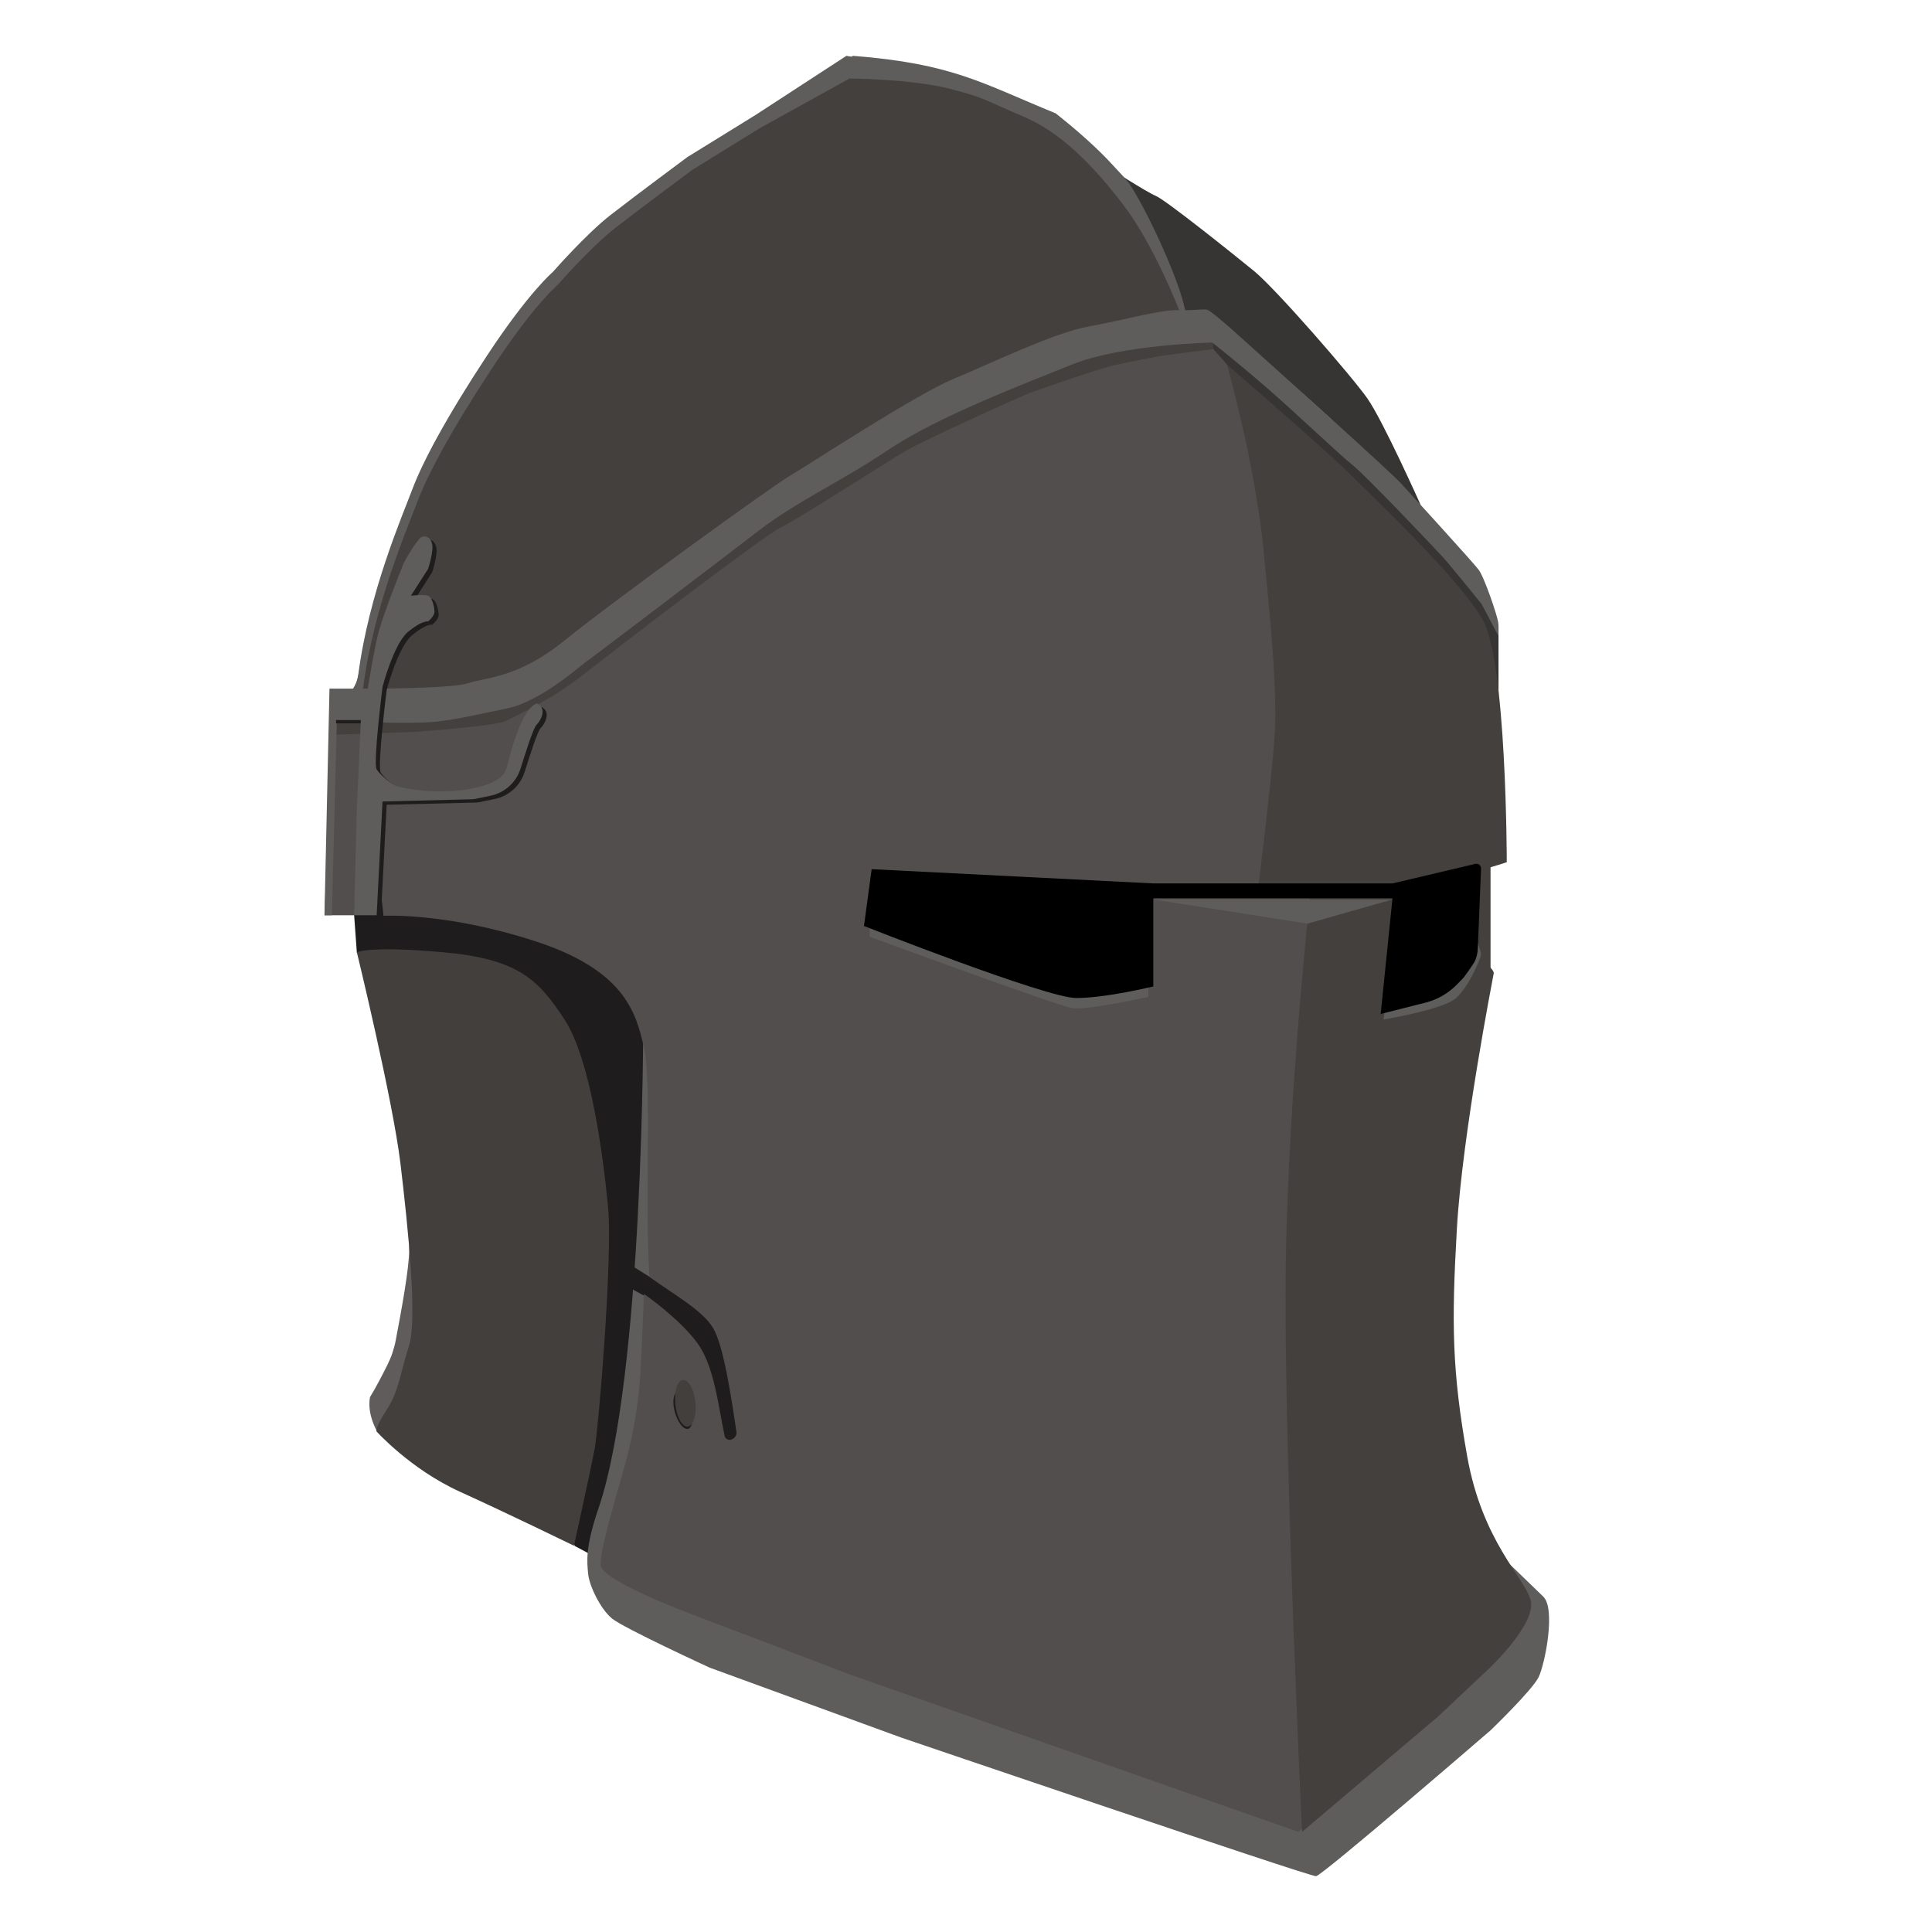 <?xml version="1.0" encoding="UTF-8" standalone="no" ?>
<!DOCTYPE svg PUBLIC "-//W3C//DTD SVG 1.1//EN" "http://www.w3.org/Graphics/SVG/1.1/DTD/svg11.dtd">
<svg xmlns="http://www.w3.org/2000/svg" xmlns:xlink="http://www.w3.org/1999/xlink" version="1.1" width="1080" height="1080" viewBox="0 0 1080 1080" xml:space="preserve">
<desc>Created with Fabric.js 5.3.0</desc>
<defs>
</defs>
<g transform="matrix(3.148 0 0 3.148 224.296 745.244)" id="fiIzwwEoBT2XYvq5Ex_On"  >
<path style="stroke: rgb(0,0,0); stroke-width: 0; stroke-dasharray: none; stroke-linecap: butt; stroke-dashoffset: 0; stroke-linejoin: miter; stroke-miterlimit: 4; fill: rgb(96,92,91); fill-rule: nonzero; opacity: 1;"  transform=" translate(0, 0)" d="M -4.323 17.386 C -4.323 17.386 -6.112 14.373 -5.547 11.359 C -4.372 9.423 -3.423 7.559 -2.46 5.643 L -2.46 5.643 C -1.76 4.249 -1.258 2.763 -0.969 1.23 C 0.031 -4.076 1.42 -11.498 1.42 -14.956 C 1.42 -18.911 5.281 -16.848 5.281 -16.848 L 5.658 2.791 L 3.492 15.785 z" stroke-linecap="round" />
</g>
<g transform="matrix(3.148 0 0 3.148 191.925 458.684)" id="ofKOot3_BNmCZ8nkFCdhg"  >
<path style="stroke: rgb(0,0,0); stroke-width: 0; stroke-dasharray: none; stroke-linecap: butt; stroke-dashoffset: 0; stroke-linejoin: miter; stroke-miterlimit: 4; fill: rgb(82,78,77); fill-rule: nonzero; opacity: 1;"  transform=" translate(0, 0)" d="M -3.337 16.816 L 2.404 16.816 L 3.337 -16.816 L -2.025 -16.816 z" stroke-linecap="round" />
</g>
<g transform="matrix(3.148 0 0 3.148 305.607 647.685)" id="_UBYBUmP_w2yH2QTu2hr9"  >
<path style="stroke: rgb(0,0,0); stroke-width: 0; stroke-dasharray: none; stroke-linecap: butt; stroke-dashoffset: 0; stroke-linejoin: miter; stroke-miterlimit: 4; fill: rgb(30,28,29); fill-rule: nonzero; opacity: 1;"  transform=" translate(0, -0)" d="M -27.475 -32.856 L -33.713 -36.578 L -34.192 -43.192 L -32.017 -46.952 L -30.015 -64.779 L -24.204 -64.615 L -9.565 -64.779 L -4.801 -76.663 L -0.364 -79.839 L 7.038 -77.817 L 1.469 -60.478 L 34.192 -18.064 L 25.804 79.839 L 4.965 68.778 z" stroke-linecap="round" />
</g>
<g transform="matrix(3.148 0 0 3.148 756.543 287.034)" id="5C9CmzrlIeTX1gXU56MNO"  >
<path style="stroke: rgb(0,0,0); stroke-width: 0; stroke-dasharray: none; stroke-linecap: butt; stroke-dashoffset: 0; stroke-linejoin: miter; stroke-miterlimit: 4; fill: rgb(54,53,51); fill-rule: nonzero; opacity: 1;"  transform=" translate(-0, 0)" d="M -25.772 -32.628 L -24.803 -22.467 L 23.017 30.112 L 25.772 32.628 L 25.772 20.757 L 19.946 8.556 L 7.147 -2.451 L -4.03 -13.628 z" stroke-linecap="round" />
</g>
<g transform="matrix(3.148 0 0 3.148 706.545 187.829)" id="VcxyVRWE6lo6wS7NgNZbu"  >
<path style="stroke: rgb(0,0,0); stroke-width: 0; stroke-dasharray: none; stroke-linecap: butt; stroke-dashoffset: 0; stroke-linejoin: miter; stroke-miterlimit: 4; fill: rgb(54,53,51); fill-rule: nonzero; opacity: 1;"  transform=" translate(0, 0)" d="M -14.269 -4.418 L -9.995 -4.418 C -9.995 -4.418 10.326 12.981 13.397 16.198 C 16.467 19.414 27.87 30.087 27.87 30.087 C 27.87 30.087 21.145 15.028 18.367 11.081 C 15.59 7.133 2.139 -8.364 -1.808 -11.58 C -5.755 -14.796 -17.451 -24.153 -19.206 -24.884 C -20.96 -25.615 -27.87 -30.087 -27.87 -30.087 z" stroke-linecap="round" />
</g>
<g transform="matrix(3.148 0 0 3.148 760.377 348.174)" id="YYPtIiYbNn8pW5t0dbx4_"  >
<path style="stroke: rgb(0,0,0); stroke-width: 0; stroke-dasharray: none; stroke-linecap: butt; stroke-dashoffset: 0; stroke-linejoin: miter; stroke-miterlimit: 4; fill: rgb(68,64,61); fill-rule: nonzero; opacity: 1;"  transform=" translate(0, 0)" d="M -20.092 47.116 C -20.092 47.116 -2.048 48.829 7.701 47.116 C 17.451 45.403 26.021 42.505 26.021 42.505 C 26.021 42.505 26.021 6.536 21.673 -0.71 C 17.325 -7.956 4.677 -19.946 -0.988 -25.611 C -6.654 -31.277 -26.021 -47.877 -26.021 -47.877 C -26.021 -47.877 -19.433 -19.024 -18.906 -10.591 C -18.379 -2.159 -17.194 15.759 -17.325 19.448 C -17.457 23.137 -20.092 47.116 -20.092 47.116 z" stroke-linecap="round" />
</g>
<g transform="matrix(3.148 0 0 3.148 269.97 697.366)" id="ewEUXRd9i56LZ5KlPHCuP"  >
<path style="stroke: rgb(0,0,0); stroke-width: 0; stroke-dasharray: none; stroke-linecap: butt; stroke-dashoffset: 0; stroke-linejoin: miter; stroke-miterlimit: 4; fill: rgb(67,63,60); fill-rule: nonzero; opacity: 1;"  transform=" translate(0, -0)" d="M 16.161 52.955 C 16.161 52.955 19.191 39.274 19.865 35.571 C 20.538 31.867 23.063 1.609 22.221 -7.146 C 21.38 -15.9 19.191 -33.262 14.477 -40.501 C 9.764 -47.741 6.06 -51.253 -7.071 -52.432 C -20.203 -53.61 -22.391 -52.432 -22.391 -52.432 C -22.391 -52.432 -15.994 -26.169 -14.647 -14.89 C -13.3 -3.61 -11.617 12.72 -13.132 17.434 C -14.647 22.147 -14.91 25.485 -17.074 28.787 C -19.238 32.09 -18.896 32.66 -18.896 32.66 C -18.896 32.66 -12.859 39.38 -4.089 43.366 C 4.68 47.352 16.161 52.955 16.161 52.955 z" stroke-linecap="round" />
</g>
<g transform="matrix(3.148 0 0 3.148 429.909 217.388)" id="9Ys3K_BxNdfROU1j0GTme"  >
<path style="stroke: rgb(0,0,0); stroke-width: 0; stroke-dasharray: none; stroke-linecap: butt; stroke-dashoffset: 0; stroke-linejoin: miter; stroke-miterlimit: 4; fill: rgb(94,93,91); fill-rule: nonzero; opacity: 1;"  transform=" translate(0, 0)" d="M -78.002 56.682 L -78.002 59.143 L -64.026 58.651 C -64.026 58.651 -49.459 57.666 -47.589 56.682 C -45.718 55.698 -39.813 53.139 -33.907 48.513 C -28.002 43.887 -2.313 24.103 1.23 22.332 C 4.774 20.56 19.833 10.816 23.376 8.749 C 26.919 6.682 44.144 -1.093 45.522 -1.586 C 46.9 -2.078 57.431 -5.818 60.581 -6.507 C 63.73 -7.196 67.864 -7.983 69.144 -8.18 C 70.423 -8.377 78.002 -9.346 78.002 -9.346 C 78.002 -9.346 75.971 -6.632 73.865 -14.1 C 71.759 -21.568 64.736 -34.636 63.275 -37.199 C 62.441 -38.662 55.52 -44.709 47.367 -49.255 C 41.229 -52.678 33.829 -54.902 30.955 -55.621 C 24.262 -57.294 13.738 -59.143 13.738 -59.143 L -2.411 -48.633 L -14.518 -41.153 C -14.518 -41.153 -23.671 -34.361 -28.1 -30.916 C -32.53 -27.471 -38.378 -20.778 -38.378 -20.778 C -38.378 -20.778 -42.667 -17.181 -50.049 -5.961 C -57.431 5.26 -61.565 13.08 -63.337 17.804 C -65.108 22.529 -71.027 36.098 -72.935 50.678 C -73.525 54.91 -78.002 56.682 -78.002 56.682 z" stroke-linecap="round" />
</g>
<g transform="matrix(3.148 0 0 3.148 430.193 210.482)" id="hoknsRr1ufP8wWMIcJxse"  >
<path style="stroke: rgb(0,0,0); stroke-width: 0; stroke-dasharray: none; stroke-linecap: butt; stroke-dashoffset: 0; stroke-linejoin: miter; stroke-miterlimit: 4; fill: rgb(94,93,91); fill-rule: nonzero; opacity: 1;"  transform=" translate(-0, 0)" d="M -73.774 56.949 C -73.774 56.949 -70.291 36.061 -61.509 15.906 C -59.771 11.918 -55.85 5.271 -52.673 0.266 L -52.673 0.266 C -45.665 -10.776 -36.812 -20.53 -26.5 -28.573 L -16.189 -36.614 C -16.189 -36.614 7.838 -51.739 14.8 -56.949 C 32.532 -55.562 37.687 -52.094 50.807 -46.735 C 59.803 -39.608 62.161 -35.992 63.76 -34.438 C 67.273 -29.203 73.007 -16.439 73.733 -11.906 C 74.458 -7.373 65.482 -7.603 65.482 -7.603 L 18.771 9.029 L -35.034 37.993 z" stroke-linecap="round" />
</g>
<g transform="matrix(3.148 0 0 3.148 597.143 809.326)" id="pMbbYL8w9ZtQ0gHeki63v"  >
<path style="stroke: rgb(0,0,0); stroke-width: 0; stroke-dasharray: none; stroke-linecap: butt; stroke-dashoffset: 0; stroke-linejoin: miter; stroke-miterlimit: 4; fill: rgb(94,93,91); fill-rule: nonzero; opacity: 1;"  transform=" translate(-9.974e-7, 2.854e-7)" d="M -75.464 -76.072 C -75.464 -76.072 -75.348 -12.805 -83.433 10.817 C -85.816 17.78 -85.439 20.297 -85.254 22.368 C -85.069 24.44 -83.095 28.624 -80.995 30.331 C -78.894 32.038 -63.68 39.035 -63.68 39.035 L -29.699 51.442 C -29.699 51.442 42.894 76.165 44.005 76.072 C 45.116 75.979 75.024 50.146 75.024 50.146 C 75.024 50.146 82.431 43.016 83.542 40.702 C 84.653 38.387 86.598 28.665 84.376 26.442 C 82.153 24.22 57.524 0.702 57.524 0.702 z" stroke-linecap="round" />
</g>
<g transform="matrix(3.148 0 0 3.148 388.294 764.205)" id="7WJi9NhqIjVsTkMCBqYRW"  >
<path style="stroke: rgb(0,0,0); stroke-width: 0; stroke-dasharray: none; stroke-linecap: butt; stroke-dashoffset: 0; stroke-linejoin: miter; stroke-miterlimit: 4; fill: rgb(30,28,29); fill-rule: nonzero; opacity: 1;"  transform=" translate(-0, 0)" d="M -13.312 -19.343 L -0.557 -11.379 L 10.964 -2.47 L 13.312 11.816 L 7.921 19.343 L 1.901 14.335 L 2.822 5.979 L -2.861 -3.545 L -8.852 -12.608 L -13.312 -15.066 z" stroke-linecap="round" />
</g>
<g transform="matrix(3.148 0 0 3.148 470.645 608.983)" id="1dwm-r1qc5hTGgbIGj0tP"  >
<path style="stroke: rgb(0,0,0); stroke-width: 0; stroke-dasharray: none; stroke-linecap: butt; stroke-dashoffset: 0; stroke-linejoin: miter; stroke-miterlimit: 4; fill: rgb(82,78,77); fill-rule: nonzero; opacity: 1;"  transform=" translate(0, 0)" d="M 81.067 131.852 L 1.532 103.941 L -26.538 93.256 C -26.538 93.256 -42.168 87.456 -42.806 84.643 C -43.231 82.769 -40.34 73.057 -38.742 67.451 L -38.742 67.451 C -36.963 61.214 -35.933 54.789 -35.672 48.309 L -35.151 36.318 C -35.151 36.318 -28.972 40.596 -25.74 44.945 C -22.69 49.047 -22.008 55.946 -20.83 61.531 L -20.83 61.531 C -20.776 61.785 -20.613 62.003 -20.385 62.126 C -20.156 62.249 -19.885 62.266 -19.643 62.171 L -19.525 62.125 L -19.525 62.125 C -18.977 61.912 -18.65 61.349 -18.737 60.768 C -19.659 54.604 -21.017 45.451 -22.894 42.346 C -24.841 39.126 -30.219 36.199 -34.007 33.405 L -34.007 33.405 C -34.115 33.325 -34.182 33.202 -34.191 33.068 C -35.052 19.743 -33.723 -0.878 -35.151 -7.382 C -36.586 -13.921 -38.819 -21.258 -54.608 -26.362 C -70.398 -31.465 -81.403 -30.827 -81.403 -30.827 L -83.925 -53.83 C -83.925 -53.83 -73.056 -54.753 -67.429 -55.253 C -63.93 -55.564 -65.851 -55.437 -65.146 -58.574 C -64.44 -61.712 -62.992 -61.658 -60.034 -64.568 C -59.739 -66.501 -53.677 -65.681 -53.677 -65.681 L -56.128 -65.093 L -58.674 -57.062 L -61.123 -53.83 L -69.742 -51.871 L -76.892 -52.556 L -83.655 -52.556 L -84.433 -63.624 L -69.742 -65.093 C -69.742 -65.093 -68.043 -64.718 -63.627 -65.681 C -62.047 -66.025 -60.392 -65.659 -57.961 -66.776 C -48.734 -71.015 -31.101 -86.74 -31.101 -86.74 C -31.101 -86.74 -3.971 -107.05 15.356 -116.028 C 34.683 -125.005 36.948 -127.73 52.638 -130.117 C 58.374 -130.99 65.615 -131.852 65.615 -131.852 L 68.373 -128.728 C 68.373 -128.728 73.336 -111.165 74.832 -96.078 C 76.329 -80.99 77.326 -70.267 76.827 -62.661 C 76.329 -55.055 73.814 -34.913 73.814 -34.913 L 84.433 -34.913 C 84.433 -34.913 80.693 21.129 81.067 44.945 C 81.441 68.76 84.433 128.643 84.433 128.643 z" stroke-linecap="round" />
</g>
<g transform="matrix(3.148 0 0 3.148 432.666 227.286)" id="oMkGNXXAHaGbNW5Le2Qda"  >
<path style="stroke: rgb(0,0,0); stroke-width: 0; stroke-dasharray: none; stroke-linecap: butt; stroke-dashoffset: 0; stroke-linejoin: miter; stroke-miterlimit: 4; fill: rgb(68,64,61); fill-rule: nonzero; opacity: 1;"  transform=" translate(-0, 0)" d="M -78.002 55.807 L -78.002 58.268 L -64.026 57.776 C -64.026 57.776 -49.459 56.791 -47.589 55.807 C -45.718 54.823 -39.813 52.264 -33.907 47.638 C -28.002 43.012 -2.313 23.228 1.23 21.457 C 4.774 19.685 19.833 9.941 23.376 7.874 C 26.919 5.807 44.144 -1.969 45.522 -2.461 C 46.9 -2.953 57.431 -6.693 60.581 -7.382 C 63.73 -8.071 67.864 -8.858 69.144 -9.055 C 70.423 -9.252 78.002 -10.221 78.002 -10.221 L 78.002 -11.417 L 71.9 -17.245 C 71.9 -17.245 67.47 -28.74 61.959 -35.925 C 56.447 -43.11 50.738 -48.819 44.144 -51.575 C 37.549 -54.331 37.648 -54.823 30.955 -56.496 C 24.262 -58.169 13.435 -58.268 13.435 -58.268 L -2.411 -49.508 L -14.518 -42.028 C -14.518 -42.028 -23.671 -35.236 -28.1 -31.791 C -32.53 -28.346 -38.378 -21.654 -38.378 -21.654 C -38.378 -21.654 -42.667 -18.056 -50.049 -6.836 C -57.431 4.385 -61.565 12.205 -63.337 16.929 C -65.108 21.654 -71.027 35.223 -72.935 49.803 C -73.525 54.035 -78.002 55.807 -78.002 55.807 z" stroke-linecap="round" />
</g>
<g transform="matrix(0.805 -0.142 0.227 1.288 384.272 782.924)" id="oexEEvLVRvdVoUUpH5PAX"  >
<path style="stroke: rgb(82,151,185); stroke-width: 0; stroke-dasharray: none; stroke-linecap: butt; stroke-dashoffset: 0; stroke-linejoin: miter; stroke-miterlimit: 4; fill: rgb(94,93,91); fill-rule: nonzero; opacity: 1;"  transform=" translate(0, 0)" d="M 0 -5.649 C 1.327 -5.649 2.404 -3.118 2.404 0 C 2.404 3.118 1.327 5.649 0 5.649 C -1.327 5.649 -2.404 3.118 -2.404 0 C -2.404 -3.118 -1.327 -5.649 0 -5.649 z" stroke-linecap="round" />
</g>
<g transform="matrix(3.148 0 0 3.148 787.3 761.542)" id="X-PLc6uZRwCCy5Egs3jTJ"  >
<path style="stroke: rgb(0,0,0); stroke-width: 0; stroke-dasharray: none; stroke-linecap: butt; stroke-dashoffset: 0; stroke-linejoin: miter; stroke-miterlimit: 4; fill: rgb(68,64,61); fill-rule: nonzero; opacity: 1;"  transform=" translate(0, 0)" d="M -18.883 83.383 L 5.283 62.889 L 14.51 54.198 C 14.51 54.198 22.879 46.258 21.699 42.181 C 20.519 38.104 13.115 31.773 10.433 16.644 C 7.751 1.516 7.643 -6.853 8.609 -23.699 C 9.575 -40.544 15.047 -68.441 15.154 -69.085 C 15.261 -69.729 13.115 -71.446 13.115 -71.446 C 13.115 -71.446 8.9 -68.959 6.861 -66.706 C 4.822 -64.452 5.647 -69.407 2.214 -69.085 C -1.22 -68.763 2.214 -66.706 2.214 -66.706 L -3.516 -69.085 L -3.516 -73.484 C -3.516 -73.484 0.725 -81.058 0.082 -82.667 C -0.562 -84.277 -17.457 -82.667 -17.457 -82.667 C -17.457 -82.667 -21.219 -48.806 -21.756 -18.441 C -22.292 11.923 -18.883 83.383 -18.883 83.383 z" stroke-linecap="round" />
</g>
<g transform="matrix(3.148 0 0 3.148 509.543 342.31)" id="D9qO1g4Zn7m3GD6QIMfWm"  >
<path style="stroke: rgb(0,0,0); stroke-width: 0; stroke-dasharray: none; stroke-linecap: butt; stroke-dashoffset: 0; stroke-linejoin: miter; stroke-miterlimit: 4; fill: rgb(94,93,91); fill-rule: nonzero; opacity: 1;"  transform=" translate(0, 0)" d="M -102.06 19.537 L -102.935 53.789 L -104.247 53.789 L -103.356 13.545 L -97.359 13.545 C -97.359 13.545 -81.979 13.626 -78.74 12.573 C -75.502 11.521 -69.834 11.683 -61.574 4.962 C -53.315 -1.759 -24.651 -22.487 -21.574 -24.269 C -18.498 -26.05 0.45 -38.52 7.413 -41.435 C 14.377 -44.35 25.47 -49.694 31.381 -50.746 C 37.292 -51.799 44.013 -53.742 47.332 -53.661 C 50.652 -53.581 52.11 -53.985 52.677 -53.661 C 53.243 -53.338 55.165 -51.853 58.587 -48.722 C 67.13 -41.05 84.822 -25.159 86.847 -22.973 C 88.871 -20.787 99.64 -8.965 100.693 -7.589 C 101.745 -6.212 104.013 0.59 104.175 1.723 C 104.336 2.857 104.175 4.117 104.175 4.117 L 101.26 -1.435 C 101.26 -1.435 95.915 -8.074 94.458 -9.694 C 93 -11.313 80.531 -24.431 78.264 -26.212 C 75.996 -27.993 68.304 -35.362 62.879 -40.058 C 57.454 -44.755 53.405 -47.912 53.405 -47.912 C 53.405 -47.912 37.373 -47.589 28.547 -44.026 C 19.721 -40.463 4.579 -34.714 -4.085 -28.884 C -12.749 -23.054 -20.279 -19.815 -27.404 -14.309 C -34.53 -8.803 -57.364 8.525 -58.093 9.011 C -58.821 9.496 -65.866 15.812 -71.696 17.027 C -77.526 18.241 -82.303 19.375 -86.109 19.537 C -89.915 19.699 -94.53 19.537 -94.53 19.537 z" stroke-linecap="round" />
</g>
<g transform="matrix(3.148 0 0 3.148 246.734 407.581)" id="rYNT3jCVN8oUf_4KNGts-"  >
<path style="stroke: rgb(0,0,0); stroke-width: 0; stroke-dasharray: none; stroke-linecap: butt; stroke-dashoffset: 0; stroke-linejoin: miter; stroke-miterlimit: 4; fill: rgb(30,28,29); fill-rule: nonzero; opacity: 1;"  transform=" translate(-7.74e-8, 0)" d="M -14.757 33.633 L -10.761 33.633 L -9.715 13.433 L 6.263 13.037 L 6.263 13.037 C 6.38 13.034 6.496 13.021 6.611 12.997 L 9.484 12.403 L 9.484 12.403 C 11.977 11.887 13.999 10.068 14.774 7.643 C 15.62 4.998 17.056 0.29 17.688 -0.252 C 18.229 -0.758 19.676 -3.081 17.688 -3.979 C 14.851 -3.019 12.848 5.618 12.55 6.582 C 12.251 7.547 12.455 9.912 6.08 11.149 C -0.295 12.386 -6.575 10.959 -7.336 10.674 C -8.097 10.388 -10.095 8.771 -10.761 7.724 C -11.427 6.677 -9.715 -6.929 -9.715 -6.929 C -9.715 -6.929 -7.717 -14.636 -5.148 -16.729 C -2.579 -18.822 -1.627 -18.537 -1.627 -18.537 C -1.627 -18.537 -0.485 -19.488 -0.485 -20.249 C -0.485 -21.011 -0.866 -22.818 -1.627 -23.104 C -2.388 -23.389 -4.676 -23.104 -4.676 -23.104 L -1.627 -27.868 C -1.627 -27.868 -0.494 -31.256 -0.97 -32.527 C -1.446 -33.797 -2.346 -33.744 -2.876 -33.48 C -3.405 -33.215 -5.523 -29.88 -5.999 -28.768 C -6.476 -27.656 -9.546 -19.905 -10.393 -16.729 C -11.24 -13.553 -12.352 -6.481 -12.352 -6.481 L -18.704 -6.058 L -18.704 -1.03 L -13.569 -1.03 L -14.274 14.8 z" stroke-linecap="round" />
</g>
<g transform="matrix(3.148 0 0 3.148 244.422 405.754)" id="ycLJcEhaH8kA9VpVYCtZN"  >
<path style="stroke: rgb(0,0,0); stroke-width: 0; stroke-dasharray: none; stroke-linecap: butt; stroke-dashoffset: 0; stroke-linejoin: miter; stroke-miterlimit: 4; fill: rgb(94,93,91); fill-rule: nonzero; opacity: 1;"  transform=" translate(-7.74e-8, 0)" d="M -14.757 33.633 L -10.761 33.633 L -9.715 13.433 L 6.263 13.037 L 6.263 13.037 C 6.38 13.034 6.496 13.021 6.611 12.997 L 9.484 12.403 L 9.484 12.403 C 11.977 11.887 13.999 10.068 14.774 7.643 C 15.62 4.998 17.056 0.29 17.688 -0.252 C 18.229 -0.758 19.676 -3.081 17.688 -3.979 C 14.851 -3.019 12.848 5.618 12.55 6.582 C 12.251 7.547 12.455 9.912 6.08 11.149 C -0.295 12.386 -6.575 10.959 -7.336 10.674 C -8.097 10.388 -10.095 8.771 -10.761 7.724 C -11.427 6.677 -9.715 -6.929 -9.715 -6.929 C -9.715 -6.929 -7.717 -14.636 -5.148 -16.729 C -2.579 -18.822 -1.627 -18.537 -1.627 -18.537 C -1.627 -18.537 -0.485 -19.488 -0.485 -20.249 C -0.485 -21.011 -0.866 -22.818 -1.627 -23.104 C -2.388 -23.389 -4.676 -23.104 -4.676 -23.104 L -1.627 -27.868 C -1.627 -27.868 -0.494 -31.256 -0.97 -32.527 C -1.446 -33.797 -2.346 -33.744 -2.876 -33.48 C -3.405 -33.215 -5.523 -29.88 -5.999 -28.768 C -6.476 -27.656 -9.546 -19.905 -10.393 -16.729 C -11.24 -13.553 -12.352 -6.481 -12.352 -6.481 L -18.704 -6.058 L -18.704 -1.03 L -13.569 -1.03 L -14.274 14.8 z" stroke-linecap="round" />
</g>
<g transform="matrix(1 0 0 1 1457.551 830.639)" id="cu1VsymzFRytwgsmRwbpi"  >
<path style="stroke: rgb(0,0,0); stroke-width: 1; stroke-dasharray: none; stroke-linecap: butt; stroke-dashoffset: 0; stroke-linejoin: miter; stroke-miterlimit: 4; fill: rgb(255,255,255); fill-opacity: 0; fill-rule: nonzero; opacity: 1;"  transform=" translate(-0, -0)" d="M 18.808 -21.06 L 18.808 0.544 L 3.314 21.06 L -9.327 13.252 L -4.305 -6.387 L -18.808 -6.387" stroke-linecap="round" />
</g>
<g transform="matrix(3.148 0 0 3.148 826.5 511.614)" id="2r2Ev9jdW8Bhv52G6LDq2"  >
<path style="stroke: rgb(0,0,0); stroke-width: 0; stroke-dasharray: none; stroke-linecap: butt; stroke-dashoffset: 0; stroke-linejoin: miter; stroke-miterlimit: 4; fill: rgb(68,64,61); fill-rule: nonzero; opacity: 1;"  transform=" translate(0, -0)" d="M -2.136 9.159 L 0.488 -10.187 L 2.136 -10.187 L 2.136 10.187 L 0.488 10.187 z" stroke-linecap="round" />
</g>
<g transform="matrix(3.148 0 0 3.148 564.031 540.002)" id="YvV9goZRkxKto8bXjps9Y"  >
<path style="stroke: rgb(0,0,0); stroke-width: 0; stroke-dasharray: none; stroke-linecap: butt; stroke-dashoffset: 0; stroke-linejoin: miter; stroke-miterlimit: 4; fill: rgb(94,93,91); fill-rule: nonzero; opacity: 1;"  transform=" translate(0, 0)" d="M 24.749 3.091 L 24.749 5.478 C 24.749 5.478 13.945 7.864 11.307 7.488 C 8.668 7.111 -24.749 -5.201 -24.749 -5.201 L -24.749 -7.528 z" stroke-linecap="round" />
</g>
<g transform="matrix(3.148 0 0 3.148 800.612 547.358)" id="u-Pw5hXEMwIM2ZExlQVkZ"  >
<path style="stroke: rgb(0,0,0); stroke-width: 0; stroke-dasharray: none; stroke-linecap: butt; stroke-dashoffset: 0; stroke-linejoin: miter; stroke-miterlimit: 4; fill: rgb(94,93,91); fill-rule: nonzero; opacity: 1;"  transform=" translate(0, 0)" d="M -8.27 4.866 L -8.669 7.157 C -8.669 7.157 1.809 5.462 4.197 3.382 C 6.586 1.302 8.669 -3.86 8.669 -4.399 C 8.669 -4.938 7.818 -7.157 7.818 -7.157 z" stroke-linecap="round" />
</g>
<g transform="matrix(3.148 0 0 3.148 655.446 524.831)" id="tNF7VLgPIviquDKYRYrvL"  >
<path style="stroke: rgb(0,0,0); stroke-width: 0; stroke-dasharray: none; stroke-linecap: butt; stroke-dashoffset: 0; stroke-linejoin: miter; stroke-miterlimit: 4; fill: rgb(0,0,0); fill-rule: nonzero; opacity: 1;"  transform=" translate(0, 0)" d="M 39.063 -9.845 L 53.764 -13.313 L 53.764 -13.313 C 54.018 -13.373 54.285 -13.311 54.486 -13.145 C 54.687 -12.979 54.799 -12.728 54.789 -12.467 C 54.596 -7.768 54.204 1.772 54.204 1.772 C 54.168 2.517 54.03 3.141 53.747 3.83 C 53.486 4.465 51.686 6.89 51.686 6.89 L 50.486 8.121 L 50.486 8.121 C 48.966 9.679 47.045 10.786 44.935 11.32 L 36.964 13.335 L 39.063 -7.206 L 15.28 -7.206 L -3.408 -7.206 L -3.408 8.448 C -3.408 8.448 -11.815 10.504 -17.107 10.504 C -22.399 10.504 -54.789 -2.285 -54.789 -2.285 L -53.426 -12.376 L -3.408 -9.845 z" stroke-linecap="round" />
</g>
<g transform="matrix(3.148 0 0 3.148 711.45 509.547)" id="FaOFvuO5lgC-8YYYXi0mJ"  >
<path style="stroke: rgb(0,0,0); stroke-width: 0; stroke-dasharray: none; stroke-linecap: butt; stroke-dashoffset: 0; stroke-linejoin: miter; stroke-miterlimit: 4; fill: rgb(94,93,91); fill-rule: nonzero; opacity: 1;"  transform=" translate(-0, 0)" d="M -21.279 -2.148 L 6.194 2.148 L 21.279 -2.148 z" stroke-linecap="round" />
</g>
<g transform="matrix(2.633 -0.755 0.603 2.102 381.754 788.378)" id="ah3oYPVTr-mL1jks9Ycar"  >
<path style="stroke: rgb(119,21,159); stroke-width: 0; stroke-dasharray: none; stroke-linecap: butt; stroke-dashoffset: 0; stroke-linejoin: miter; stroke-miterlimit: 4; fill: rgb(30,28,29); fill-rule: nonzero; opacity: 1;"  transform=" translate(0, 0)" d="M 0 -4.908 C 0.931 -4.908 1.687 -2.709 1.687 0 C 1.687 2.709 0.931 4.908 0 4.908 C -0.931 4.908 -1.687 2.709 -1.687 0 C -1.687 -2.709 -0.931 -4.908 0 -4.908 z" stroke-linecap="round" />
</g>
<g transform="matrix(3.333 -0.35 0.28 2.66 383.141 784.431)" id="aQu-fKKTapcEu1q2B2EcZ"  >
<path style="stroke: rgb(119,21,159); stroke-width: 0; stroke-dasharray: none; stroke-linecap: butt; stroke-dashoffset: 0; stroke-linejoin: miter; stroke-miterlimit: 4; fill: rgb(67,63,60); fill-rule: nonzero; opacity: 1;"  transform=" translate(0, 0)" d="M 0 -4.908 C 0.931 -4.908 1.687 -2.709 1.687 0 C 1.687 2.709 0.931 4.908 0 4.908 C -0.931 4.908 -1.687 2.709 -1.687 0 C -1.687 -2.709 -0.931 -4.908 0 -4.908 z" stroke-linecap="round" />
</g>
</svg>